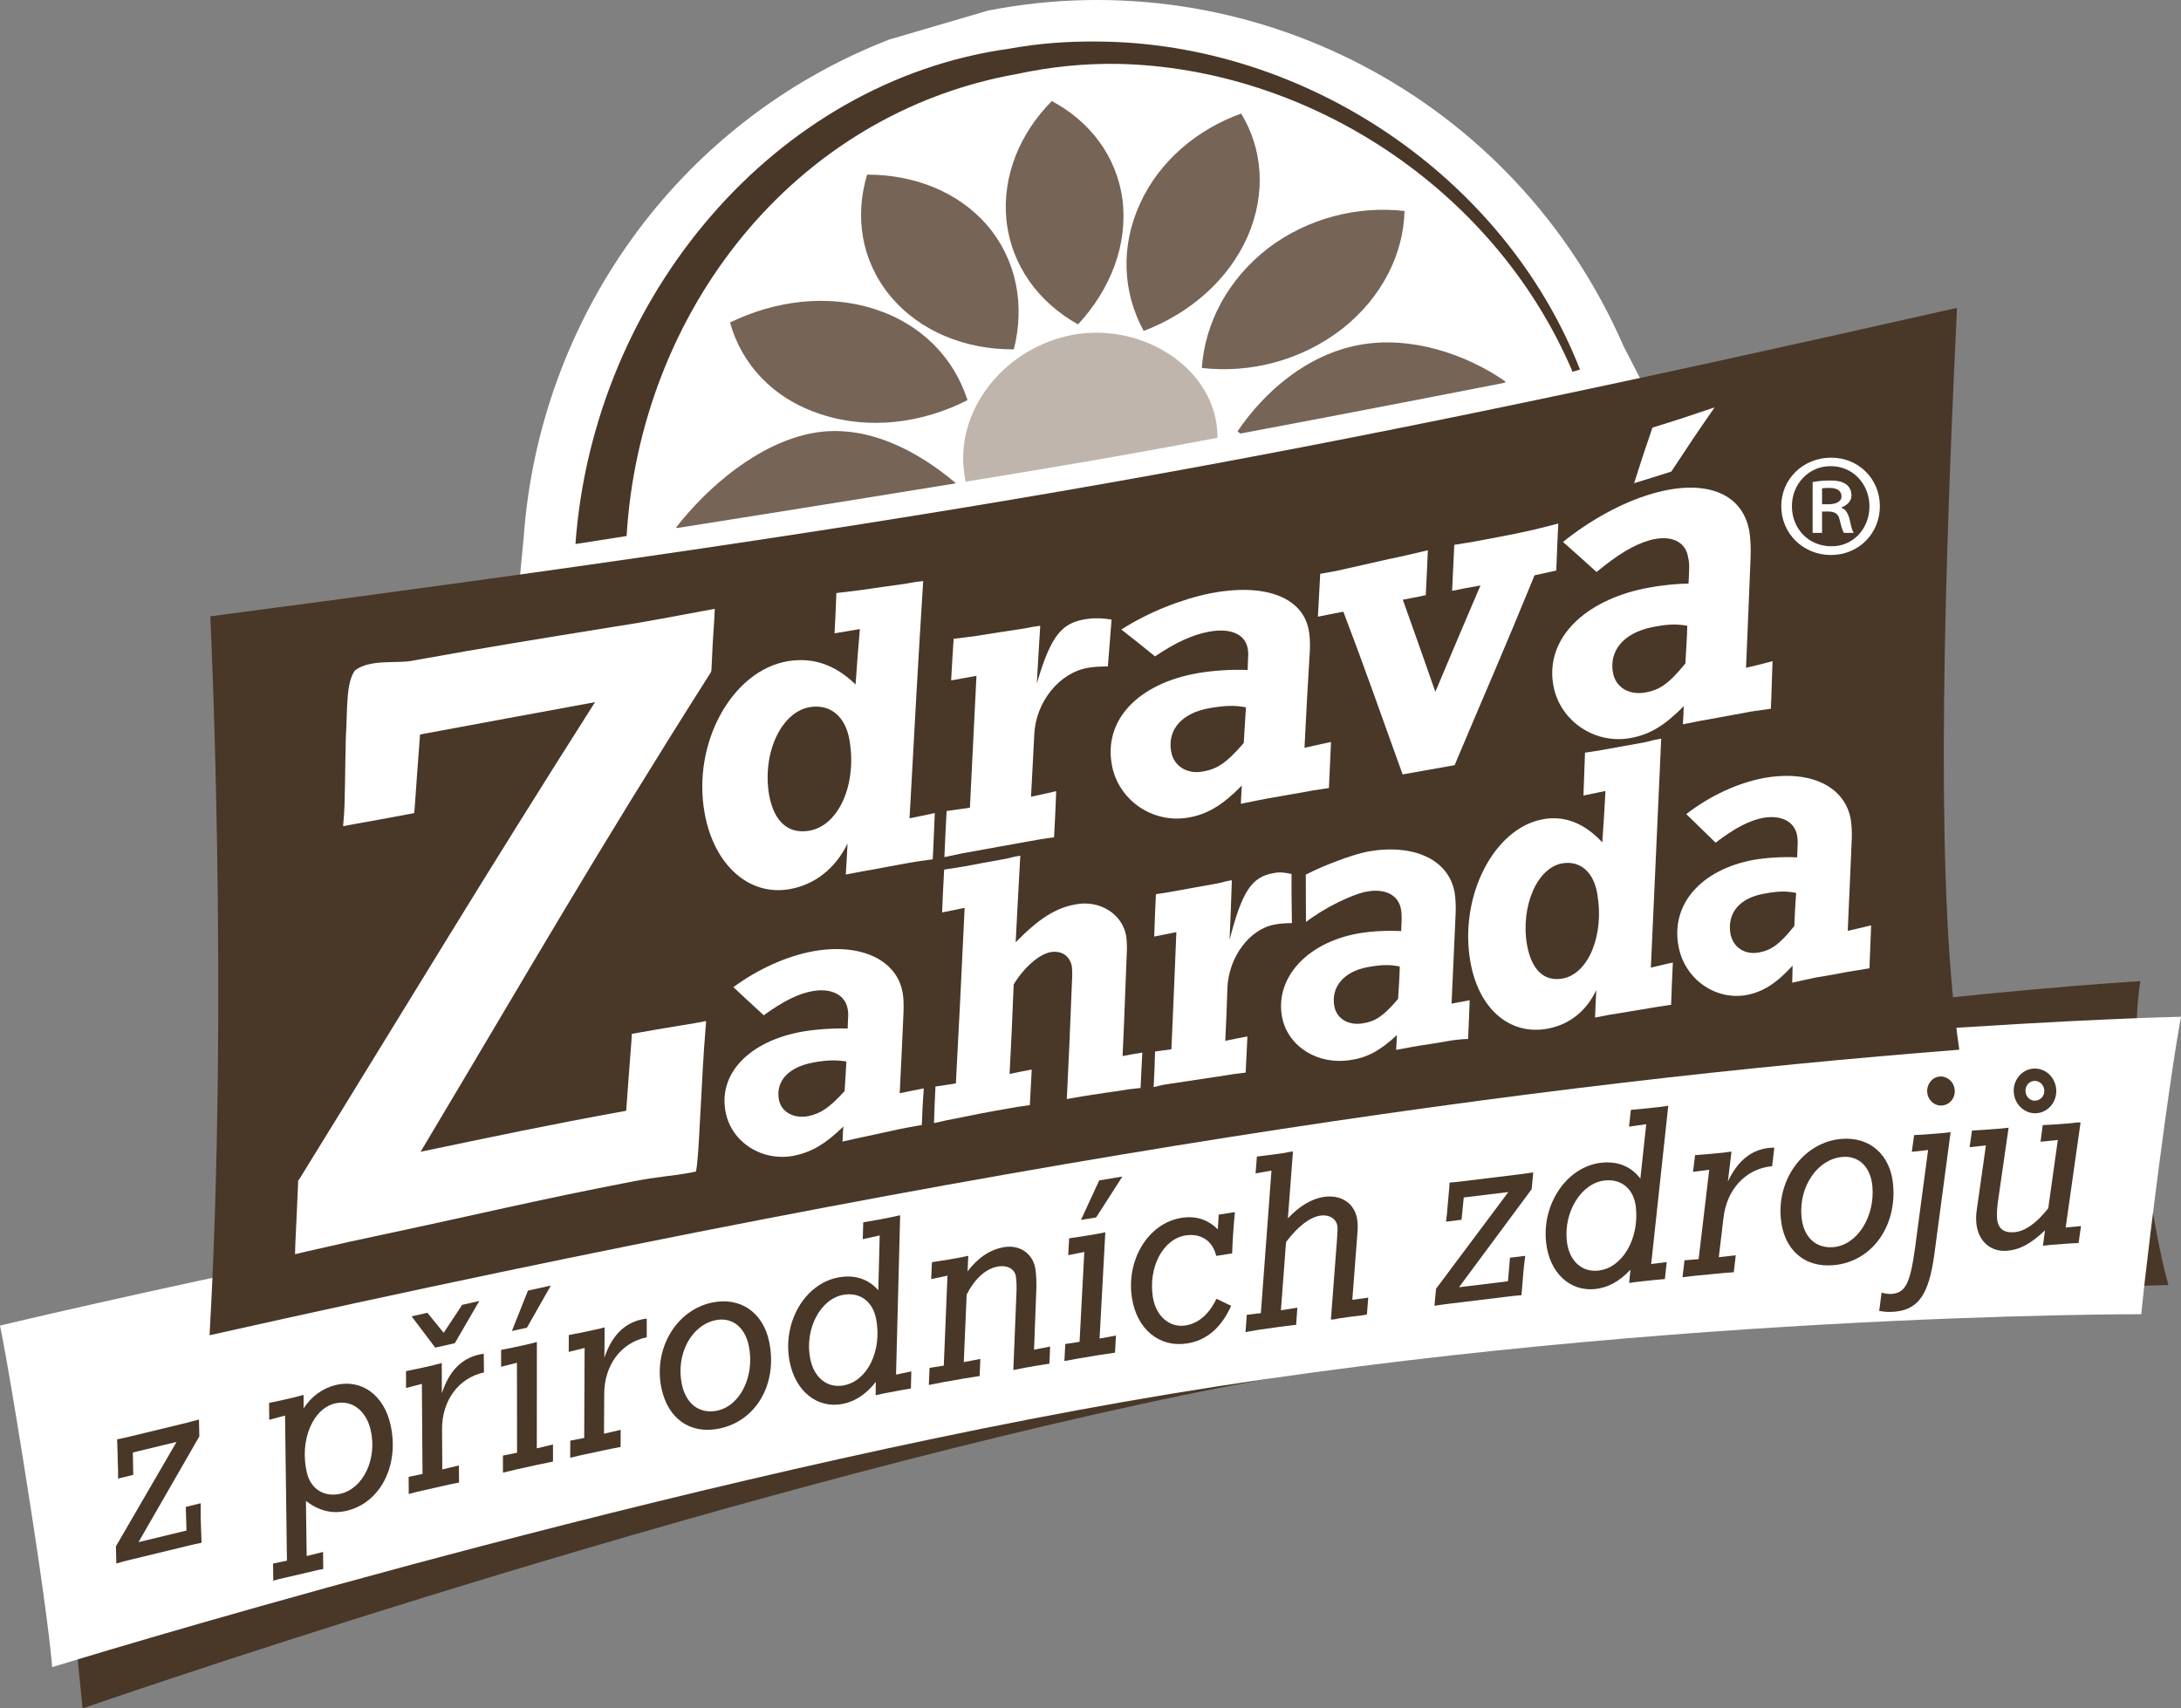 <?xml version="1.0" encoding="utf-8"?>
<!-- Generator: Adobe Illustrator 16.0.4, SVG Export Plug-In . SVG Version: 6.00 Build 0)  -->
<!DOCTYPE svg PUBLIC "-//W3C//DTD SVG 1.1//EN" "http://www.w3.org/Graphics/SVG/1.1/DTD/svg11.dtd">
<svg version="1.1" id="Vrstva_1" xmlns="http://www.w3.org/2000/svg" xmlns:xlink="http://www.w3.org/1999/xlink" x="0px" y="0px"
	 width="126.555px" height="99.142px" viewBox="0 0 126.555 99.142" enable-background="new 0 0 126.555 99.142"
	 xml:space="preserve">
<rect x="0" y="0" width="126.555" height="99.142" fill="#808080" stroke="none"/>
<g>
	<path fill="#493728" d="M1.754,79.478c0,0,29.992-8.66,63.68-14.703c37.195-6.664,58.766-7.836,58.766-7.836
		s-0.586,3.004,0.074,8.77c0.73,6.262,1.555,8.863,1.555,8.863s-30.73,0.602-59.836,6.957C37.594,87.724,4.793,99.142,4.793,99.142
		s-0.445-4.547-1.094-10.59C3.098,83.032,1.754,79.478,1.754,79.478"/>
	<path fill="#FFFFFF" d="M0,76.927c0,0,31.543-7.605,65.512-12.281c37.492-5.184,61.043-5.641,61.043-5.641s-0.41,2.078-1.238,8.359
		c-0.883,6.77-1.066,8.902-1.066,8.902s-29.73-0.086-59.117,5.098C36.465,86.407,3.027,96.747,3.027,96.747s-0.121-2.02-1.262-9.352
		C0.473,79.087,0,76.927,0,76.927"/>
	<path fill="#FFFFFF" d="M30.102,34.177l65.414-11.551l-1.309-2.539C87.883,5.552,72.422-2.339,57.332,0.614L51.59,2.298
		c-12.422,4.84-20.312,16.352-21.203,28.898L30.102,34.177z"/>
	<path fill="#BFB5AD" d="M70.594,24.626c0.527,3.641-2.812,7.16-6.801,7.918c-4.012,0.766-7.555-1.684-7.879-5.395
		c-0.324-3.605,2.527-7.016,6.359-7.723C66.086,18.739,70.086,21.095,70.594,24.626"/>
	<path fill="#766457" d="M65.133,11.583c-0.344-2.555-1.918-4.555-4.102-5.719c-1.844,1.863-2.883,4.336-2.633,6.902
		c0.285,2.637,1.855,4.773,4.156,6.059C64.449,16.782,65.457,14.177,65.133,11.583 M58.828,20.274
		c0.652-2.555,0.172-5.184-1.539-7.191c-1.699-1.969-4.266-2.953-6.973-2.949c-0.727,2.41-0.348,4.98,1.328,7.023
		C53.348,19.22,55.996,20.29,58.828,20.274 M47.609,24.032c2.789,0.93,5.895,0.539,8.531-0.812
		c-0.781-2.438-2.648-4.402-5.391-5.285c-2.715-0.875-5.754-0.504-8.387,0.781C43.023,21.118,44.84,23.126,47.609,24.032
		 M55.465,28.04c-2.184-1.852-5.172-3.48-8.297-2.91c-3.121,0.578-6.066,3.078-7.938,5.48c2.004,1.715,5.121,1.801,8.324,1.199
		C50.75,31.196,53.699,30.427,55.465,28.04 M56.449,30.47c-2.848-0.348-6.02,0.438-8.68,2.477c-2.727,2.051-4.426,4.988-4.906,7.992
		c2.961,0.398,6.238-0.469,9.004-2.605C54.551,36.212,56.117,33.325,56.449,30.47 M59.477,32.794
		c-2.855,1.117-5.395,3.34-6.805,6.379c-1.469,3.098-1.461,6.395-0.242,9.148c3.035-1.227,5.656-3.629,7.047-6.789
		C60.828,38.454,60.711,35.294,59.477,32.794 M60.688,41.802c0.332,3.281,2.121,5.973,4.715,7.57c2.09-2.547,3.172-5.816,2.75-9.059
		c-0.406-3.16-2.184-5.652-4.637-7.094C61.5,35.54,60.348,38.614,60.688,41.802 M67.402,31.622c-0.605,2.844,0,5.898,1.996,8.32
		c2.023,2.473,5,3.711,8.09,3.699c0.504-3.039-0.219-6.148-2.266-8.539C73.227,32.771,70.352,31.606,67.402,31.622 M78.676,27.618
		c-2.93-0.938-6.035-0.539-8.648,0.852c0.961,2.594,3.082,4.75,6.078,5.742c3.016,0.996,6.211,0.578,8.805-0.887
		C83.805,30.692,81.617,28.567,78.676,27.618 M71.805,25.036c2.188,1.652,5.094,2.004,8.18,1.418
		c3.086-0.59,5.922-1.996,7.371-4.312c-2.254-1.586-5.52-2.688-8.504-2.121C75.828,20.591,73.379,22.716,71.805,25.036
		 M69.738,21.353c2.805,0.324,5.777-0.426,8.164-2.285c2.316-1.84,3.535-4.344,3.598-6.824c-2.699-0.309-5.586,0.395-7.918,2.16
		C71.254,16.208,69.918,18.739,69.738,21.353 M66.363,19.204c2.656-1.004,4.926-2.949,6.043-5.508
		c1.082-2.516,0.852-5.074-0.387-7.105c-2.527,0.906-4.73,2.734-5.859,5.207C64.996,14.31,65.152,16.989,66.363,19.204"/>
	<path fill="#FFFFFF" d="M32.348,31.739c0,0,21.934-3.438,31.051-5.016c9.109-1.574,29.746-5.652,29.746-5.652l0.379,1.184
		l0.324,1.094c0,0-23.656,5.422-29.797,6.562c-6.121,1.137-31.645,3.617-31.645,3.617L32.348,31.739z"/>
	<path fill="#493728" d="M12.203,35.767c43.195-5.68,62.004-9,101.355-17.902c-0.926,19.305-1.164,34.324,0.133,43.051
		c-24.41,1.91-54.836,6.113-101.531,16.57C13.273,57.802,12.203,35.767,12.203,35.767"/>
	<path fill="#493728" d="M91.66,21.454l0.023-0.004C87.293,10.224,75.723,2.489,63.723,2.411c-1.719-0.023-3.441,0.102-5.156,0.414
		C44.973,4.712,34.438,17.192,33.391,31.571l2.969-0.465c0.781-13,9.656-24.508,22.672-26.816c1.934-0.418,3.887-0.613,5.855-0.582
		c10.93,0.234,21.742,7.137,26.312,17.746l0.039,0.121l0.387-0.113L91.66,21.454z"/>
	<path fill="#FFFFFF" d="M106.262,26.56c1.59,0,2.82,1.238,2.82,2.812c0,1.59-1.23,2.836-2.84,2.836s-2.883-1.246-2.883-2.836
		c0-1.574,1.273-2.812,2.883-2.812H106.262z M106.211,27.052c-1.266,0-2.234,1.047-2.234,2.32c0,1.309,0.969,2.328,2.285,2.328
		c1.262,0.02,2.215-1.02,2.215-2.312c0-1.289-0.953-2.336-2.234-2.336H106.211z M105.727,30.923h-0.547v-2.949
		c0.305-0.055,0.613-0.09,1.027-0.09c0.5,0,0.73,0.09,0.926,0.227c0.172,0.125,0.301,0.355,0.301,0.637
		c0,0.359-0.277,0.578-0.578,0.695v0.023c0.254,0.098,0.395,0.344,0.48,0.723c0.098,0.445,0.156,0.637,0.227,0.734H107
		c-0.086-0.098-0.156-0.375-0.254-0.758c-0.059-0.336-0.27-0.48-0.66-0.48h-0.359V30.923z M105.727,29.263h0.371
		c0.379,0,0.758-0.125,0.758-0.457c0-0.273-0.191-0.492-0.703-0.492c-0.203,0-0.336,0.012-0.426,0.023V29.263z"/>
	<path fill="#FFFFFF" d="M40.828,35.45c-3.531,0.66-3.754,0.695-5.238,0.926c-4.648,0.754-6.973,1.121-11.617,1.957
		c-0.84,0.199-2.52-0.121-3.387,0.586c-0.516,0.746-0.414,2.105-0.52,3.918c-0.043,1.734-0.043,3.629-0.105,4.438l-0.051,0.668
		l0.652-0.121c1.23-0.215,1.852-0.336,3.074-0.562l0.398-0.074l0.035-0.395c0.113-1.684,0.191-2.598,0.305-4.168
		c4.043-0.746,6.34-1.18,10.152-1.875C27.832,51.282,24.27,57.251,17.379,68.411l-0.082,0.113v0.137
		c-0.062,1.371-0.086,2.066-0.156,3.438l-0.023,0.684l0.66-0.156c2.16-0.492,3.199-0.723,4.395-0.973
		c5.832-1.238,8.738-1.969,14.559-3.094c1.516-0.293,2.121-0.293,3.293-0.5l0.363-0.078l0.055-0.363
		c0.145-1.215,0.285-5.426,0.48-7.695l0.051-0.672l-0.645,0.121c-1.316,0.223-1.957,0.316-3.254,0.551l-0.414,0.074l-0.02,0.395
		c-0.125,1.664-0.199,2.547-0.305,4.066c-4.746,0.863-7.414,1.441-11.93,2.379c6.57-11.004,10.043-17.105,16.793-27.746l0.066-0.109
		l0.02-0.145c0.047-1.172,0.082-1.734,0.16-2.848l0.031-0.66L40.828,35.45z"/>
	<path fill="#FFFFFF" d="M52.777,47.489c0.59-0.125,0.891-0.184,1.465-0.305c-0.047,1.07-0.062,1.598-0.117,2.68
		c-0.973,0.137-1.07,0.156-1.348,0.203c-0.91,0.168-1.363,0.246-2.281,0.422c-0.402,0.059-0.457,0.078-1.418,0.262
		c0.047-0.719,0.062-1.078,0.102-1.801c-0.703,1.453-1.902,2.383-3.34,2.645c-2.371,0.43-4.414-1.395-4.953-4.41
		c-0.738-4.059,1.598-8.281,4.836-8.816c1.445-0.238,2.742,0.203,3.922,1.352c0.094-1.352,0.145-1.977,0.25-3.215
		c-0.594,0.098-0.887,0.145-1.469,0.246c0.051-0.961,0.07-1.422,0.105-2.336c0.957-0.117,1.062-0.129,1.375-0.168
		c1.035-0.145,1.527-0.223,2.57-0.363c0.078-0.02,0.301-0.043,0.598-0.105c0.207-0.023,0.305-0.035,0.496-0.059
		C53.258,38.669,53.098,41.661,52.777,47.489 M44.633,46.153c0.285,1.535,1.113,2.27,2.344,2.051
		c1.707-0.305,2.773-2.727,2.305-5.312c-0.246-1.316-1.09-2.02-2.219-1.867C45.359,41.243,44.203,43.688,44.633,46.153"/>
	<path fill="#FFFFFF" d="M60.164,39.665c0.832-2.871,1.492-3.543,2.914-3.746c0.438-0.062,0.902-0.051,1.422,0.035
		c-0.082,1.059-0.129,1.586-0.215,2.719c-0.523,0.008-0.793,0.02-1.129,0.078c-1.656,0.266-3.051,1.949-3.141,3.871
		c-0.078,1.434-0.113,2.168-0.188,3.613c0.598-0.121,0.883-0.191,1.461-0.324c-0.043,1.07-0.066,1.609-0.125,2.68
		c-0.648,0.082-0.957,0.145-1.359,0.215c-1.465,0.27-2.199,0.387-3.664,0.66c-0.273,0.051-0.371,0.062-1.34,0.273
		c0.043-1.078,0.074-1.617,0.129-2.676c0.539-0.082,0.816-0.105,1.352-0.191c0.156-3.086,0.234-4.77,0.379-7.652
		c-0.59,0.109-0.879,0.156-1.469,0.266c0.051-0.996,0.086-1.477,0.145-2.414c0.645-0.074,0.938-0.121,1.309-0.168
		c1.07-0.168,1.586-0.254,2.645-0.41c0.082-0.012,0.324-0.047,0.637-0.117c0.18-0.027,0.25-0.039,0.434-0.062
		C60.281,37.587,60.242,38.247,60.164,39.665"/>
	<path fill="#FFFFFF" d="M65.066,36.532c1.566-1,3.434-1.742,5.152-2.098c3.062-0.605,5.34,0.16,5.719,2.109
		c0.059,0.301,0.094,0.75,0.07,1.199c-0.129,2.188-0.203,3.363-0.312,5.652c0.613-0.137,0.926-0.203,1.539-0.336
		c-0.047,1.074-0.07,1.609-0.121,2.672c-0.973,0.145-1.105,0.168-1.391,0.227c-0.891,0.152-1.324,0.23-2.207,0.387
		c-0.258,0.047-0.383,0.07-1.512,0.301c0.016-0.422,0.031-0.625,0.055-1.059c-1.117,1.141-1.996,1.664-3.078,1.855
		c-2.094,0.379-4.105-1.016-4.465-3.066c-0.477-2.609,1.547-4.711,4.988-5.312c0.859-0.145,1.895-0.223,2.891-0.184
		c0.016-0.27,0.016-0.414,0.027-0.691c0.02-0.203,0.008-0.41-0.027-0.59c-0.164-0.816-1.027-1.164-2.234-0.941
		c-0.938,0.172-1.887,0.594-3.141,1.434C66.238,37.454,65.848,37.138,65.066,36.532 M72.297,41.048
		c-0.684-0.133-1.262-0.102-2.113,0.047c-1.609,0.281-2.449,1.242-2.227,2.523c0.16,0.852,0.93,1.328,1.855,1.152
		c0.832-0.145,1.387-0.523,2.359-1.656C72.227,42.282,72.238,41.864,72.297,41.048"/>
	<path fill="#FFFFFF" d="M85.906,33.974c-0.66,0.117-0.996,0.18-1.645,0.312c0.047-1.07,0.07-1.598,0.125-2.668
		c1.16-0.188,1.34-0.215,1.875-0.324c1.074-0.203,1.621-0.301,2.691-0.543c0.293-0.07,0.406-0.094,1.469-0.371
		c-0.059,1.094-0.07,1.641-0.117,2.727c-0.508,0.121-0.758,0.168-1.258,0.277c-1.848,4.512-2.785,6.617-4.641,11.02
		c-1.215,0.211-1.82,0.32-3.016,0.535c-1.383-3.82-2.066-5.832-3.438-9.441c-0.594,0.109-0.887,0.168-1.477,0.289
		c0.055-0.996,0.078-1.488,0.133-2.488c0.492-0.082,0.672-0.125,0.895-0.16c1.242-0.27,1.867-0.426,3.117-0.703
		c0.789-0.156,1.25-0.277,2.234-0.504c-0.043,1.043-0.07,1.574-0.121,2.605c-0.539,0.121-0.797,0.156-1.332,0.266
		c0.75,2.094,1.125,3.164,1.887,5.344C84.328,37.665,84.852,36.446,85.906,33.974"/>
	<path fill="#FFFFFF" d="M90.695,31.45c1.535-1.242,3.402-2.277,5.086-2.773c3.043-0.922,5.34-0.145,5.73,2.18
		c0.059,0.359,0.09,0.91,0.07,1.457c-0.109,2.68-0.16,4.023-0.266,6.438c0.625-0.141,0.926-0.219,1.539-0.383
		c-0.047,1.164-0.047,1.684-0.098,2.762c-0.973,0.141-1.117,0.145-1.402,0.211c-0.871,0.164-1.305,0.234-2.188,0.402
		c-0.266,0.043-0.383,0.059-1.516,0.289c0.027-0.414,0.039-0.625,0.051-1.051c-1.117,1.133-1.984,1.652-3.094,1.848
		c-2.078,0.379-4.098-1-4.469-3.043c-0.473-2.559,1.543-4.746,4.957-5.566c0.863-0.195,1.883-0.336,2.883-0.355
		c0.023-0.312,0.023-0.48,0.035-0.805c0.012-0.242,0-0.492-0.051-0.684c-0.141-0.973-1.02-1.352-2.207-1.035
		c-0.938,0.258-1.887,0.84-3.113,1.852C91.863,32.481,91.469,32.142,90.695,31.45 M97.906,36.313
		c-0.684-0.121-1.254-0.082-2.109,0.098c-1.598,0.348-2.43,1.355-2.203,2.625c0.156,0.863,0.938,1.312,1.875,1.152
		c0.816-0.145,1.352-0.488,2.328-1.688C97.84,37.634,97.883,37.204,97.906,36.313 M99.492,23.642
		c-1.008,1.441-1.512,2.211-2.512,3.723c-0.863,0.277-1.297,0.41-2.16,0.676c0.414-1.316,0.637-1.973,1.066-3.227
		C97.336,24.368,98.043,24.134,99.492,23.642"/>
	<path fill="#FFFFFF" d="M42.555,57.286c1.406-1.039,3.09-1.801,4.625-2.082c2.777-0.5,4.848,0.508,5.191,2.371
		c0.059,0.289,0.07,0.695,0.059,1.117c-0.094,2-0.125,2.906-0.223,4.75c0.559-0.113,0.816-0.172,1.395-0.281
		c-0.055,0.84-0.086,1.273-0.113,2.125c-0.891,0.156-0.984,0.176-1.273,0.234c-0.781,0.168-1.18,0.258-1.957,0.426
		c-0.246,0.051-0.363,0.074-1.371,0.301c0.012-0.348,0.023-0.516,0.047-0.871c-1,0.98-1.801,1.461-2.785,1.676
		c-1.887,0.41-3.711-0.75-4.047-2.523c-0.434-2.219,1.367-4.117,4.469-4.664c0.785-0.133,1.711-0.199,2.617-0.18
		c0-0.242,0.016-0.375,0.023-0.621c0.023-0.191,0-0.383-0.031-0.551c-0.156-0.781-0.953-1.191-2.035-0.996
		c-0.828,0.148-1.719,0.594-2.828,1.402C43.609,58.271,43.266,57.946,42.555,57.286 M49.113,61.599
		c-0.621-0.098-1.145-0.082-1.922,0.059c-1.441,0.266-2.195,1.082-1.992,2.168c0.145,0.715,0.859,1.102,1.707,0.945
		c0.73-0.156,1.223-0.492,2.102-1.453C49.062,62.634,49.066,62.294,49.113,61.599"/>
	<path fill="#FFFFFF" d="M58.582,62.321c0.516-0.109,0.773-0.156,1.285-0.254c-0.039,0.828-0.062,1.238-0.109,2.066
		c-0.77,0.102-0.883,0.125-1.164,0.18c-1.316,0.227-1.973,0.355-3.285,0.625c-0.285,0.055-0.379,0.066-1.113,0.238
		c0.023-0.852,0.047-1.273,0.086-2.125c0.484-0.059,0.703-0.109,1.184-0.18c0.195-3.688,0.305-5.848,0.508-10.188
		c-0.527,0.109-0.793,0.168-1.309,0.266c0.035-0.996,0.074-1.5,0.121-2.484c0.816-0.133,0.938-0.152,1.184-0.188
		c0.863-0.164,1.301-0.246,2.18-0.402c0.094-0.012,0.301-0.047,0.582-0.125c0.176-0.051,0.281-0.055,0.473-0.09
		c-0.105,2.004-0.172,3.012-0.27,5.02c1.34-1.359,2.309-1.996,3.492-2.199c1.379-0.262,2.688,0.547,2.918,1.82
		c0.047,0.277,0.059,0.695,0.035,1.07c-0.109,2.539-0.133,3.766-0.242,5.914c0.457-0.082,0.688-0.133,1.148-0.203
		c-0.047,0.836-0.066,1.23-0.102,2.055c-0.637,0.066-0.758,0.082-1.031,0.133c-0.805,0.117-1.195,0.172-1.996,0.297
		c-0.137,0.02-0.266,0.039-1.254,0.211c0.125-2.562,0.18-3.754,0.301-6.852c0.023-0.336,0.016-0.648-0.012-0.863
		c-0.129-0.602-0.59-0.914-1.234-0.809c-0.672,0.121-1.57,0.922-2.137,1.875C58.73,59.407,58.684,60.372,58.582,62.321"/>
	<path fill="#FFFFFF" d="M71.348,54.536c0.723-2.793,1.27-3.645,2.543-3.867c0.371-0.074,0.594-0.043,1.051,0.047
		c0,1.148,0,1.719,0.023,2.852c-0.465,0.008-0.703,0.031-1.008,0.086c-1.469,0.27-2.656,1.902-2.734,3.656
		c-0.043,1.309-0.066,1.922-0.125,3.09c0.516-0.109,0.781-0.156,1.285-0.254c-0.039,0.863-0.066,1.273-0.102,2.098
		c-0.578,0.066-0.848,0.105-1.203,0.168c-1.277,0.191-1.934,0.293-3.207,0.484c-0.246,0.035-0.348,0.043-0.93,0.191
		c0.047-0.809,0.059-1.223,0.082-2.066c0.379-0.051,0.566-0.082,0.949-0.129c0.113-2.453,0.168-3.941,0.289-6.801
		c-0.504,0.102-0.77,0.156-1.285,0.258c0.035-0.977,0.047-1.477,0.098-2.457c0.562-0.09,0.832-0.125,1.164-0.191
		c0.926-0.168,1.395-0.258,2.316-0.418c0.074-0.012,0.289-0.055,0.566-0.133c0.145-0.035,0.223-0.047,0.359-0.066
		C71.434,52.458,71.41,53.153,71.348,54.536"/>
	<path fill="#FFFFFF" d="M75.77,50.759c0.914-0.488,2.68-1.164,3.586-1.34c2.691-0.48,4.715,0.469,5.051,2.379
		c0.047,0.312,0.078,0.738,0.059,1.188c-0.094,2.121-0.148,3.27-0.238,5.258c0.418-0.078,0.629-0.117,1.051-0.199
		c-0.031,0.938-0.055,1.383-0.09,2.246c-0.543,0.023-0.676,0.055-0.926,0.082c-0.77,0.133-1.141,0.199-1.922,0.312
		c-0.242,0.043-0.348,0.055-1.328,0.242c0.02-0.344,0.031-0.504,0.043-0.859c-0.984,0.918-1.75,1.316-2.703,1.449
		c-1.84,0.297-3.617-0.746-3.957-2.488c-0.426-2.191,1.34-4.289,4.371-4.852c0.75-0.133,1.656-0.191,2.539-0.145
		c0.008-0.277,0.012-0.41,0.027-0.684c0-0.207,0-0.41-0.039-0.578c-0.137-0.824-0.91-1.227-1.98-1.031
		c-0.824,0.148-2.445,0.922-3.531,1.766C75.781,53.505,75.77,51.919,75.77,50.759 M81.223,56.091
		c-0.602-0.133-1.113-0.102-1.852,0.031c-1.41,0.258-2.148,1.164-1.945,2.277c0.145,0.738,0.836,1.121,1.645,0.988
		c0.734-0.113,1.191-0.406,2.055-1.418C81.168,57.251,81.203,56.853,81.223,56.091"/>
	<path fill="#FFFFFF" d="M95.793,56.153c0.504-0.109,0.758-0.188,1.277-0.297c-0.051,0.996-0.066,1.492-0.102,2.453
		c-0.84,0.129-0.953,0.141-1.176,0.184c-0.805,0.133-1.195,0.199-2,0.332c-0.355,0.047-0.402,0.066-1.238,0.227
		c0.031-0.625,0.031-0.938,0.074-1.598c-0.621,1.309-1.664,2.055-2.926,2.258c-2.078,0.336-3.898-1.117-4.387-3.926
		c-0.652-3.785,1.371-7.723,4.207-8.242c1.262-0.234,2.414,0.223,3.453,1.34c0.078-1.195,0.125-1.789,0.184-2.984
		c-0.516,0.109-0.766,0.164-1.277,0.266c0.035-1,0.055-1.492,0.09-2.488c0.828-0.121,0.938-0.145,1.188-0.191
		c0.914-0.168,1.359-0.242,2.273-0.41c0.07-0.023,0.25-0.047,0.516-0.129c0.18-0.027,0.277-0.051,0.445-0.086
		C96.152,48.181,96.031,50.837,95.793,56.153 M88.609,54.849c0.266,1.434,0.984,2.137,2.078,1.934
		c1.488-0.281,2.422-2.535,1.992-4.938c-0.207-1.223-0.965-1.887-1.957-1.754C89.223,50.282,88.215,52.567,88.609,54.849"/>
	<path fill="#FFFFFF" d="M97.848,47.243c1.355-1.051,2.988-1.812,4.492-2.09c2.691-0.492,4.707,0.469,5.051,2.391
		c0.047,0.285,0.082,0.734,0.059,1.168c-0.082,2.125-0.145,3.18-0.234,5.309c0.543-0.129,0.816-0.191,1.359-0.32
		c-0.043,1.004-0.055,1.504-0.098,2.492c-0.84,0.133-0.973,0.156-1.227,0.199c-0.773,0.152-1.152,0.211-1.934,0.344
		c-0.227,0.047-0.34,0.07-1.32,0.289c0.012-0.41,0.012-0.598,0.023-0.988c-0.961,1.047-1.73,1.527-2.684,1.707
		c-1.832,0.324-3.617-0.961-3.945-2.871c-0.434-2.414,1.328-4.406,4.359-4.973c0.758-0.125,1.656-0.191,2.535-0.145
		c0.012-0.27,0.012-0.406,0.023-0.68c0.02-0.207,0-0.402-0.023-0.57c-0.137-0.82-0.914-1.23-1.98-1.043
		c-0.812,0.156-1.66,0.602-2.754,1.441C98.875,48.243,98.523,47.907,97.848,47.243 M104.227,51.821
		c-0.613-0.133-1.117-0.098-1.875,0.043c-1.406,0.25-2.145,1.121-1.941,2.324c0.152,0.793,0.836,1.238,1.652,1.086
		c0.727-0.133,1.203-0.473,2.055-1.539C104.152,52.97,104.164,52.579,104.227,51.821"/>
	<g>
		<path fill="#493728" d="M10.822,88.82l-0.041-1.373l0.868-0.211c-0.014,0.604-0.006,1.062,0.046,2.293
			c-0.28,0.052-0.418,0.087-0.734,0.162l-3.348,0.811c-0.249,0.062-0.456,0.11-0.864,0.226l-0.023-0.993l3.519-6.058L7.709,84.29
			l0.022,1.3l-0.881,0.213c0.008-0.324,0.001-0.477-0.02-1.163c-0.021-0.87-0.024-0.884-0.036-1.112
			c0.334-0.065,0.513-0.108,0.885-0.198l2.825-0.684c0.317-0.076,0.371-0.089,1.042-0.268l0.02,0.979l-3.529,6.135L10.822,88.82z"/>
		<path fill="#493728" d="M17.796,90.298l0.949-0.236l0.012,0.992c-0.182,0.026-0.307,0.057-0.349,0.066l-0.593,0.139l-1.159,0.271
			l-0.497,0.114c-0.027,0.007-0.149,0.051-0.301,0.086l-0.013-0.992l0.805-0.174l-0.11-8.416l-0.917,0.245l-0.01-0.979
			c0.652-0.136,0.708-0.148,0.914-0.198l0.635-0.147c0.083-0.019,0.11-0.025,0.452-0.122l0.007,0.78
			c0.448-0.701,1.123-1.181,1.881-1.359c1.478-0.344,2.756,0.584,3.149,2.269c0.551,2.369-0.566,4.576-2.541,5.037
			c-0.829,0.194-1.569,0.013-2.358-0.567L17.796,90.298z M17.805,85.455c0.222,0.959,1.007,1.449,1.958,1.229
			c1.326-0.312,2.134-2.031,1.745-3.701c-0.267-1.148-1.11-1.764-2.061-1.542C18.133,81.747,17.375,83.609,17.805,85.455"/>
		<path fill="#493728" d="M25.639,80.857c0.41-1.271,1.128-2.015,2.151-2.247c0.055-0.013,0.151-0.034,0.28-0.049l0.013,1.084
			c-1.483,0.319-2.449,1.643-2.432,3.32l0.013,2.31l0.964-0.234l0.008,0.992c-0.473,0.094-0.695,0.143-0.957,0.204l-1.163,0.264
			c-0.208,0.046-0.387,0.085-0.798,0.197l-0.007-0.995l0.806-0.167l-0.037-5.228l-0.918,0.239L23.56,79.57
			c0.638-0.131,0.708-0.146,0.916-0.192l0.691-0.157c0.111-0.025,0.139-0.032,0.467-0.122L25.639,80.857z M26.817,75.723
			l0.996-0.226l-1.423,2.451l-1.134,0.257l-1.372-1.816l0.913-0.207l0.948,1.163L26.817,75.723z"/>
		<path fill="#493728" d="M31.149,84.05l0.938-0.223l0.001,0.991c-0.625,0.124-0.681,0.135-0.929,0.191l-1.147,0.253
			c-0.223,0.05-0.25,0.056-0.827,0.198l-0.001-0.991l0.819-0.166l-0.007-5.22l-0.919,0.232l0.001-0.977
			c0.694-0.139,0.75-0.149,0.916-0.187l0.649-0.144c0.07-0.015,0.099-0.021,0.51-0.128L31.149,84.05z M31.964,74.603l-1.389,2.445
			l-0.872,0.191l0.932-2.343L31.964,74.603z"/>
		<path fill="#493728" d="M35.072,78.787c0.424-1.266,1.15-2.001,2.176-2.221c0.056-0.013,0.153-0.033,0.28-0.045v1.084
			c-1.485,0.303-2.466,1.611-2.467,3.289L35.048,83.2l0.967-0.223l-0.004,0.993c-0.475,0.086-0.697,0.135-0.959,0.19l-1.164,0.25
			c-0.208,0.044-0.388,0.083-0.801,0.187l0.004-0.993l0.808-0.157l0.024-5.223L33,78.453l0.007-0.979
			c0.641-0.121,0.709-0.136,0.918-0.181l0.692-0.149c0.111-0.023,0.139-0.028,0.468-0.114L35.072,78.787z"/>
		<path fill="#493728" d="M44.635,77.876c0.497,2.424-0.755,4.586-2.894,5.025c-1.694,0.35-2.997-0.571-3.365-2.368
			c-0.465-2.278,0.87-4.518,2.954-4.946C42.968,75.25,44.284,76.166,44.635,77.876 M39.563,80.321
			c0.236,1.152,1.024,1.752,2.052,1.54c1.347-0.276,2.191-2.019,1.836-3.757c-0.225-1.097-0.981-1.687-1.927-1.492
			C40.108,76.904,39.21,78.596,39.563,80.321"/>
		<path fill="#493728" d="M51.994,79.771l0.886-0.186l-0.024,0.992c-0.433,0.069-0.643,0.11-0.892,0.158l-0.614,0.116
			c-0.125,0.024-0.235,0.046-0.539,0.118l0.009-0.777c-0.556,0.715-1.208,1.143-1.931,1.282c-1.474,0.281-2.738-0.739-3.071-2.467
			c-0.432-2.245,0.864-4.5,2.811-4.872c0.947-0.182,1.747,0.075,2.335,0.739l0.081-3.18l-0.982,0.218l0.027-0.978
			c0.616-0.103,0.685-0.116,0.893-0.156l0.696-0.133c0.125-0.023,0.167-0.032,0.553-0.122L51.994,79.771z M47.009,78.824
			c0.216,1.13,1.001,1.754,1.96,1.57c1.378-0.263,2.221-2.021,1.869-3.854c-0.199-1.027-0.954-1.581-1.928-1.395
			C47.589,75.397,46.685,77.138,47.009,78.824"/>
		<path fill="#493728" d="M55.924,79.045l0.961-0.184l-0.041,0.991c-0.645,0.1-0.7,0.109-0.954,0.153l-1.159,0.203
			c-0.223,0.041-0.25,0.045-0.834,0.164l0.041-0.991l0.826-0.131l0.214-5.221l-0.944,0.198l0.042-0.979
			c0.702-0.107,0.771-0.119,0.938-0.149l0.587-0.104c0.098-0.018,0.14-0.023,0.584-0.118l-0.042,0.901
			c0.621-0.806,1.303-1.261,2.114-1.403c0.895-0.157,1.662,0.358,1.816,1.224c0.059,0.339,0.085,0.896,0.053,1.446l-0.125,3.278
			l0.933-0.179l-0.041,0.992c-0.63,0.095-0.658,0.101-0.812,0.128l-0.544,0.097c-0.168,0.028-0.183,0.031-0.738,0.146l0.182-4.503
			c0.017-0.396,0.001-0.727-0.038-0.948c-0.076-0.425-0.504-0.653-1.035-0.558c-0.699,0.122-1.334,0.688-1.816,1.624L55.924,79.045z
			"/>
		<path fill="#493728" d="M63.804,77.678l0.95-0.173l-0.053,0.991c-0.631,0.091-0.688,0.1-0.939,0.142L62.6,78.83
			c-0.224,0.038-0.252,0.042-0.838,0.154l0.053-0.99l0.828-0.124l0.275-5.218l-0.934,0.187l0.054-0.978
			c0.703-0.101,0.758-0.11,0.926-0.139l0.657-0.109c0.07-0.012,0.099-0.016,0.516-0.101L63.804,77.678z M65.127,68.277l-1.521,2.371
			l-0.882,0.146l1.06-2.294L65.127,68.277z"/>
		<path fill="#493728" d="M71.655,70.34c-0.096,1.042-0.139,1.774-0.158,2.396l-0.924,0.145c-0.207-0.873-0.882-1.327-1.779-1.188
			c-1.302,0.204-2.169,1.834-1.899,3.575c0.172,1.104,0.968,1.796,1.894,1.651c0.756-0.118,1.364-0.651,1.798-1.55l0.854,0.411
			c-0.589,1.285-1.426,2.005-2.561,2.182c-1.611,0.253-2.916-0.828-3.197-2.641c-0.347-2.228,0.961-4.351,2.881-4.648
			c0.827-0.13,1.522,0.093,2.101,0.668l0.052-0.854L71.655,70.34z"/>
		<path fill="#493728" d="M74.327,76.036l0.954-0.149l-0.072,1.003l-0.114,0.002c-0.705,0.085-0.733,0.089-0.832,0.104l-1.18,0.167
			c-0.084,0.013-0.254,0.035-0.502,0.087c-0.071,0.01-0.169,0.022-0.307,0.059l0.071-1.006l0.818-0.1l0.616-8.271l-0.922,0.161
			l0.076-0.976c0.634-0.075,0.704-0.085,0.916-0.114l0.701-0.1c0.029-0.005,0.112-0.017,0.222-0.048l0.254-0.034l-0.295,3.883
			c0.661-0.71,1.386-1.146,2.102-1.247c1.012-0.144,1.79,0.395,1.922,1.325c0.037,0.267,0.04,0.385,0.001,0.919l-0.287,3.731
			l0.926-0.13l-0.077,0.975c-0.151,0.036-0.25,0.05-0.32,0.06l-0.605,0.072l-0.604,0.086l-0.126,0.017l-0.125,0.032l-0.141,0.021
			c-0.027,0.004-0.083,0.012-0.17,0.01l0.355-4.662c0.036-0.562,0.041-0.623,0.019-0.771c-0.06-0.413-0.467-0.672-0.974-0.6
			c-0.618,0.088-1.315,0.624-2.003,1.534L74.327,76.036z"/>
		<path fill="#493728" d="M87.502,74.354l0.117-1.368l0.887-0.108c-0.083,0.597-0.128,1.054-0.22,2.284
			c-0.283,0.019-0.424,0.036-0.747,0.075l-3.419,0.417c-0.253,0.031-0.465,0.057-0.884,0.123l0.093-0.989l4.195-5.612l-2.588,0.315
			l-0.128,1.294l-0.9,0.11c0.046-0.322,0.056-0.474,0.114-1.158c0.08-0.866,0.079-0.881,0.092-1.109
			c0.341-0.026,0.523-0.049,0.903-0.095l2.885-0.353c0.325-0.037,0.38-0.044,1.067-0.144l-0.094,0.975l-4.215,5.689L87.502,74.354z"
			/>
		<path fill="#493728" d="M95.812,73.354l0.901-0.114l-0.106,0.987c-0.438,0.032-0.649,0.055-0.902,0.084l-0.622,0.068
			c-0.126,0.013-0.239,0.024-0.548,0.074l0.072-0.773c-0.612,0.669-1.299,1.044-2.03,1.123c-1.495,0.164-2.672-0.952-2.863-2.701
			c-0.249-2.268,1.229-4.409,3.203-4.627c0.957-0.104,1.734,0.217,2.268,0.922l0.339-3.157l-0.999,0.14l0.108-0.973
			c0.621-0.053,0.691-0.061,0.903-0.084l0.705-0.077c0.126-0.014,0.17-0.018,0.562-0.076L95.812,73.354z M90.917,72.016
			c0.125,1.14,0.855,1.825,1.828,1.719c1.395-0.153,2.38-1.836,2.178-3.688c-0.114-1.039-0.823-1.65-1.81-1.541
			C91.775,68.65,90.73,70.31,90.917,72.016"/>
		<path fill="#493728" d="M100.26,68.572c0.564-1.209,1.368-1.857,2.411-1.958c0.056-0.006,0.155-0.016,0.284-0.014l-0.123,1.076
			c-1.51,0.133-2.631,1.322-2.824,2.99l-0.272,2.291l0.984-0.112l-0.116,0.985c-0.48,0.033-0.707,0.055-0.975,0.082l-1.184,0.114
			c-0.211,0.021-0.395,0.04-0.816,0.095l0.117-0.985l0.819-0.065l0.615-5.188l-0.94,0.122l0.119-0.971
			c0.648-0.048,0.718-0.056,0.931-0.076l0.704-0.068c0.112-0.012,0.141-0.015,0.479-0.063L100.26,68.572z"/>
		<path fill="#493728" d="M109.85,68.747c0.219,2.47-1.269,4.477-3.444,4.672c-1.724,0.155-2.913-0.908-3.074-2.737
			c-0.205-2.321,1.377-4.397,3.494-4.588C108.491,65.945,109.696,67.007,109.85,68.747 M104.533,70.604
			c0.104,1.175,0.819,1.86,1.864,1.768c1.37-0.125,2.407-1.762,2.251-3.531c-0.1-1.115-0.785-1.79-1.746-1.702
			C105.463,67.267,104.378,68.848,104.533,70.604"/>
		<path fill="#493728" d="M109.181,75.014c0.274,0.068,0.404,0.087,0.59,0.072c0.802-0.066,1.069-0.612,1.355-2.687l0.754-5.662
			l-0.945,0.105l0.134-0.969c0.649-0.037,0.722-0.044,0.932-0.062l0.764-0.062c0.084-0.006,0.11-0.008,0.422-0.05l-0.946,7.103
			c-0.319,2.331-0.93,3.205-2.327,3.319c-0.284,0.022-0.553,0.015-0.871-0.048L109.181,75.014z M113.425,63.256
			c0.037,0.461-0.286,0.86-0.738,0.898c-0.437,0.035-0.822-0.308-0.857-0.769c-0.039-0.46,0.281-0.876,0.719-0.913
			C112.985,62.438,113.385,62.779,113.425,63.256"/>
		<path fill="#493728" d="M119.863,71.235l0.889-0.083l-0.14,0.982c-0.438,0.018-0.636,0.033-0.892,0.053l-0.722,0.055
			c-0.071,0.006-0.085,0.007-0.453,0.05l0.118-0.892c-0.823,0.78-1.464,1.128-2.216,1.186c-0.976,0.072-1.694-0.604-1.771-1.646
			c-0.019-0.209-0.011-0.492,0.029-0.735l0.529-3.734l-0.945,0.102l0.14-0.968c0.652-0.035,0.723-0.041,0.937-0.057l0.762-0.059
			c0.084-0.006,0.098-0.006,0.423-0.047l-0.626,4.341c-0.045,0.348-0.063,0.694-0.045,0.916c0.043,0.58,0.378,0.854,0.985,0.809
			c0.64-0.05,1.299-0.518,1.988-1.393l0.555-3.962l-1.003,0.105l0.126-0.967c0.64-0.031,0.712-0.037,0.921-0.053l0.75-0.059
			l0.296-0.037c0.058-0.004,0.128-0.01,0.229-0.003L119.863,71.235z M119.313,63.214c0.056,0.713-0.453,1.334-1.132,1.387
			c-0.679,0.052-1.273-0.487-1.329-1.201c-0.054-0.714,0.455-1.335,1.133-1.387C118.666,61.961,119.262,62.499,119.313,63.214
			 M117.532,63.348c0.023,0.312,0.282,0.548,0.579,0.525c0.313-0.023,0.535-0.296,0.511-0.606c-0.026-0.328-0.285-0.562-0.597-0.538
			C117.729,62.751,117.507,63.021,117.532,63.348"/>
	</g>
</g>
</svg>
